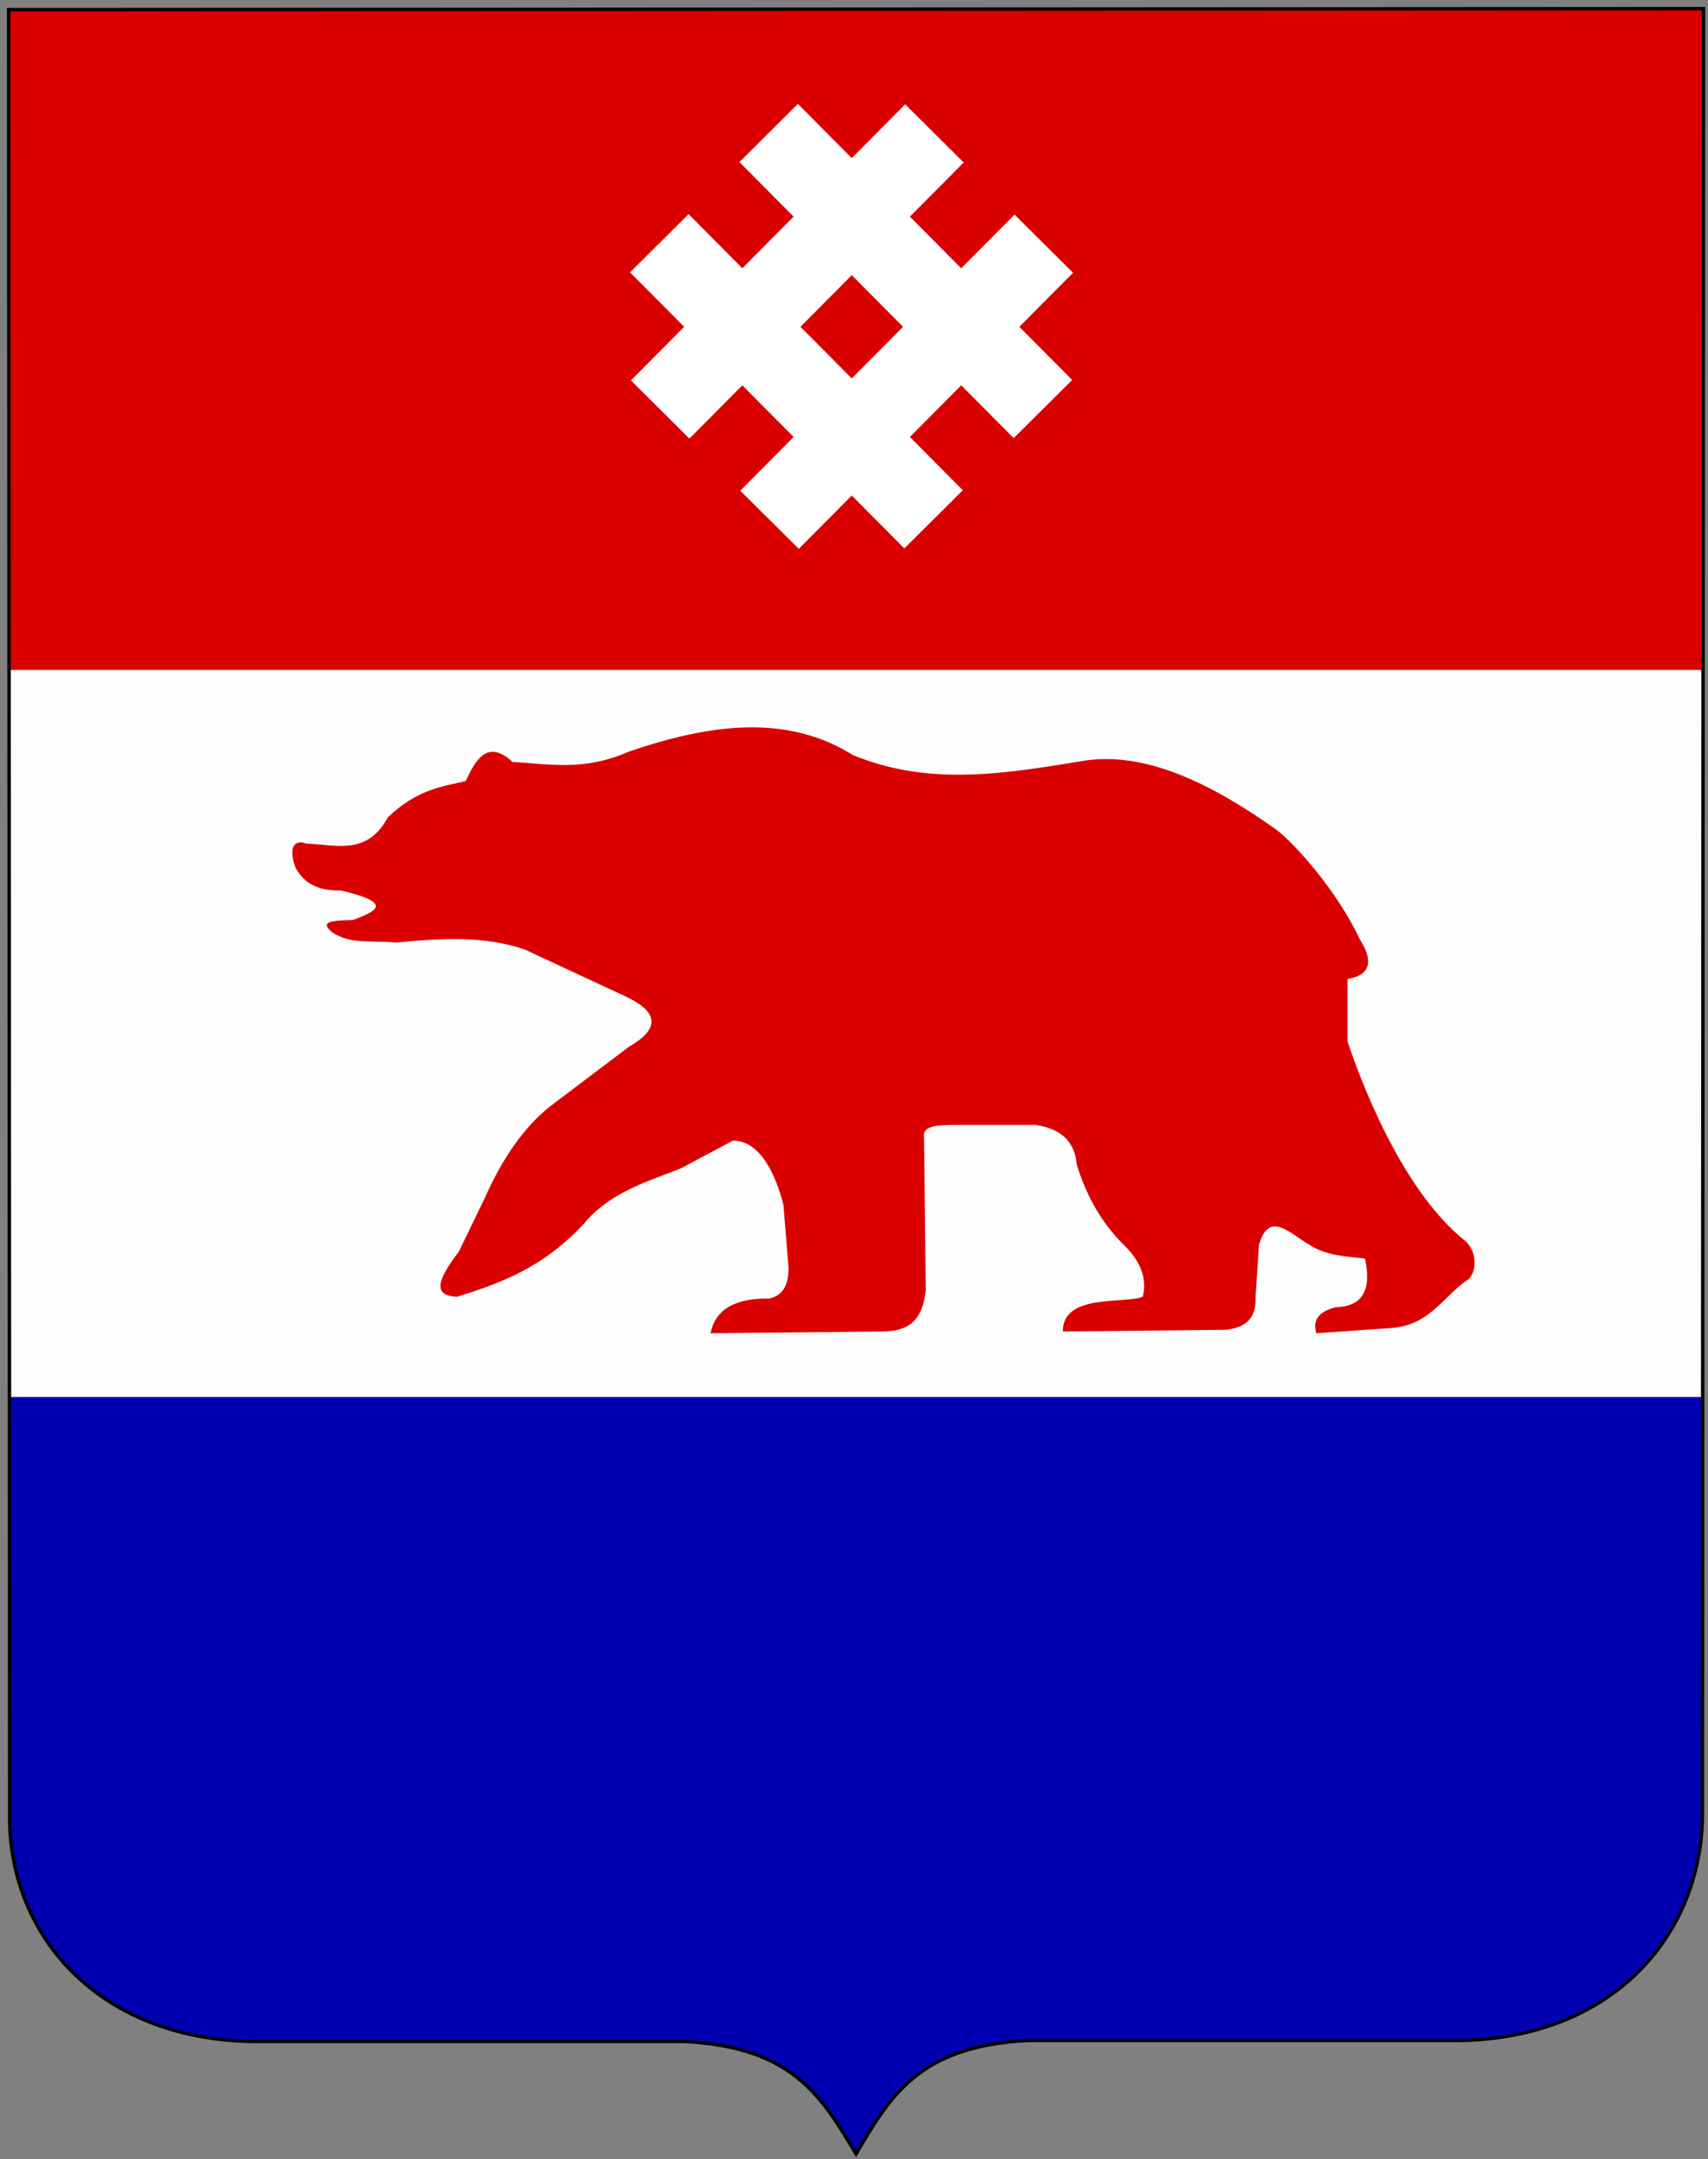 <?xml version="1.0" encoding="UTF-8" standalone="no"?>
<!-- Created with Inkscape (http://www.inkscape.org/) -->
<svg
   xmlns:svg="http://www.w3.org/2000/svg"
   xmlns="http://www.w3.org/2000/svg"
   version="1.0"
   width="497"
   height="628.01"
   id="svg1901">
  <rect width="100%" height="100%" fill="#808080" stroke="none"/>
  <defs
     id="defs1903">
    <clipPath
       id="clipPath7122">
      <path
         d="M 69.701,127.062 L 562.859,126.777 L 562.559,651.363 C 562.718,686.023 537.566,717.059 491.845,717.791 L 366.131,717.791 C 334.717,719.424 326.342,733.671 316.28,750.791 C 306.217,733.956 297.842,719.709 266.429,718.076 L 140.714,718.076 C 94.994,717.345 69.336,686.309 70,651.648 L 69.701,127.062 z "
         style="color:#000000;fill:none;stroke:#000000;stroke-width:1;"
         id="path7124" />
    </clipPath>
    <clipPath
       id="clipPath7126">
      <path
         d="M 69.701,127.062 L 562.859,126.777 L 562.559,651.363 C 562.718,686.023 537.566,717.059 491.845,717.791 L 366.131,717.791 C 334.717,719.424 326.342,733.671 316.28,750.791 C 306.217,733.956 297.842,719.709 266.429,718.076 L 140.714,718.076 C 94.994,717.345 69.336,686.309 70,651.648 L 69.701,127.062 z "
         style="color:#000000;fill:none;stroke:#000000;stroke-width:1;"
         id="path7128" />
    </clipPath>
    <clipPath
       id="clipPath7130">
      <path
         d="M 69.701,127.062 L 562.859,126.777 L 562.559,651.363 C 562.718,686.023 537.566,717.059 491.845,717.791 L 366.131,717.791 C 334.717,719.424 326.342,733.671 316.28,750.791 C 306.217,733.956 297.842,719.709 266.429,718.076 L 140.714,718.076 C 94.994,717.345 69.336,686.309 70,651.648 L 69.701,127.062 z "
         style="color:#000000;fill:none;stroke:#000000;stroke-width:1;"
         id="path7132" />
    </clipPath>
  </defs>
  <g
     transform="translate(-69.528,-126.641)"
     style="opacity:1"
     id="layer1">
    <rect
       width="525.615"
       height="248.472"
       x="45.764"
       y="305.983"
       transform="translate(2.02,2.02)"
       style="opacity:1;fill:#fdfdfd;fill-opacity:1;stroke:#000000;stroke-width:1.099;stroke-linecap:round;stroke-miterlimit:4;stroke-dasharray:none;stroke-dashoffset:0;stroke-opacity:1"
       clip-path="url(#clipPath7130)"
       id="rect4193" />
    <rect
       width="525.704"
       height="209.99"
       x="57.148"
       y="109.51"
       transform="translate(2.02,2.02)"
       style="fill:#da0000;fill-opacity:1;stroke:none;stroke-width:1.01;stroke-linecap:round;stroke-miterlimit:4;stroke-dasharray:none;stroke-dashoffset:0;stroke-opacity:1"
       clip-path="url(#clipPath7126)"
       id="rect4191" />
    <path
       d="M 341.432,165.448 L 261.63,245.755"
       style="opacity:1;color:#000000;fill:none;stroke:#ffffff;stroke-width:24;stroke-linecap:butt;stroke-linejoin:miter;stroke-miterlimit:4;stroke-dasharray:none;stroke-dashoffset:0;visibility:visible;display:inline;overflow:visible"
       id="path3212" />
    <path
       d="M 373.251,197.521 L 293.449,277.828"
       style="opacity:1;color:#000000;fill:none;stroke:#ffffff;stroke-width:24;stroke-linecap:butt;stroke-linejoin:miter;stroke-miterlimit:4;stroke-dasharray:none;stroke-dashoffset:0;visibility:visible;display:inline;overflow:visible"
       id="path4183" />
    <path
       d="M 293.197,165.322 L 372.999,245.629"
       style="opacity:1;color:#000000;fill:none;stroke:#ffffff;stroke-width:24;stroke-linecap:butt;stroke-linejoin:miter;stroke-miterlimit:4;stroke-dasharray:none;stroke-dashoffset:0;visibility:visible;display:inline;overflow:visible"
       id="path4185" />
    <path
       d="M 261.377,197.394 L 341.179,277.701"
       style="opacity:1;color:#000000;fill:none;stroke:#ffffff;stroke-width:24;stroke-linecap:butt;stroke-linejoin:miter;stroke-miterlimit:4;stroke-dasharray:none;stroke-dashoffset:0;visibility:visible;display:inline;overflow:visible"
       id="path4187" />
    <path
       d="M 218.698,348.286 C 211.659,341.827 208.114,347.015 205.061,353.842 C 197.861,355.498 190.829,356.312 182.333,364.448 C 176.343,375.629 167.131,372.307 158.594,372.024 C 155.148,370.646 153.32,373.304 155.564,379.096 C 158.401,384.364 163.177,385.755 168.695,385.662 C 184.731,389.398 178.559,391.827 172.231,394.248 C 167.392,394.42 161.878,394.35 166.17,397.783 C 171.326,401.478 178.499,400.128 184.858,400.814 C 197.811,399.508 210.608,398.828 222.234,402.834 L 251.528,416.471 C 261.293,421.017 261.63,425.899 252.538,431.118 L 229.81,448.291 C 222.008,454.407 215.725,463.559 210.617,475.06 L 203.041,490.717 C 197.761,497.65 194.503,503.573 202.536,503.849 C 214.826,499.93 227.116,495.779 239.406,482.636 C 246.955,473.49 257.569,470.474 267.69,466.474 L 282.843,458.392 C 290.918,458.51 295.298,468.609 297.49,477.08 L 299.005,495.768 C 298.895,500.081 297.585,503.395 293.449,504.354 C 283.916,504.23 277.734,507.178 276.277,514.456 L 325.774,513.951 C 332.136,513.879 337.858,512.527 338.906,501.829 L 338.401,457.382 C 337.727,453.488 344.28,453.956 348.503,453.847 L 370.726,453.847 C 379.216,455.003 382.389,459.63 382.848,465.464 C 386.117,475.905 391.03,483.469 396.99,489.202 C 401.814,494.085 403.276,498.967 402.041,503.849 C 396.773,505.978 378.637,502.831 378.807,513.951 L 426.284,513.446 C 433.503,512.623 435.006,508.683 434.871,503.849 L 435.881,488.697 C 438.814,478.463 445.064,485.642 450.528,488.697 C 455.439,491.952 461.141,492.04 466.69,492.738 C 468.7,501.674 466.193,506.696 458.104,506.88 C 454.043,508.025 451.257,509.966 452.548,514.456 L 474.267,512.941 C 485.283,512.172 489.173,504.277 495.985,499.304 C 499.118,497.921 499.81,491.177 495.985,487.687 C 476.988,472.593 465.035,439.721 461.64,429.603 L 461.64,411.42 C 468.27,410.274 469.319,406.337 465.175,399.804 C 458.423,385.365 445.81,371.634 440.932,367.984 C 424.129,356.087 404.657,345.345 385.878,347.781 C 363.15,351.457 340.421,355.68 317.693,346.266 C 298.329,334.159 275.917,337.288 252.538,345.255 C 239.334,351.075 229.355,348.834 218.698,348.286 z "
       style="opacity:1;color:#000000;fill:#da0000;stroke:none;stroke-width:1;stroke-linecap:butt;stroke-linejoin:miter;stroke-miterlimit:4;stroke-dasharray:none;stroke-dashoffset:0;visibility:visible;display:inline;overflow:visible"
       id="path4189" />
    <rect
       width="525.615"
       height="248.472"
       x="57.192"
       y="530.983"
       transform="translate(2.02,2.02)"
       style="opacity:1;fill:#0000b0;fill-opacity:1;stroke:none;stroke-width:1.099;stroke-linecap:round;stroke-miterlimit:4;stroke-dasharray:none;stroke-dashoffset:0;stroke-opacity:1"
       clip-path="url(#clipPath7122)"
       id="rect4195" />
    <path
       d="M 72.048,129.447 L 565.207,129.161 L 564.907,653.747 C 565.066,688.407 539.914,719.443 494.193,720.175 L 368.479,720.175 C 337.065,721.808 328.69,736.055 318.627,753.175 C 308.565,736.34 300.19,722.094 268.776,720.461 L 143.062,720.461 C 97.341,719.729 71.684,688.693 72.348,654.032 L 72.048,129.447 z "
       style="opacity:1;color:#000000;fill:none;stroke:#000000;stroke-width:1;"
       id="path7111" />
  </g>
</svg>
